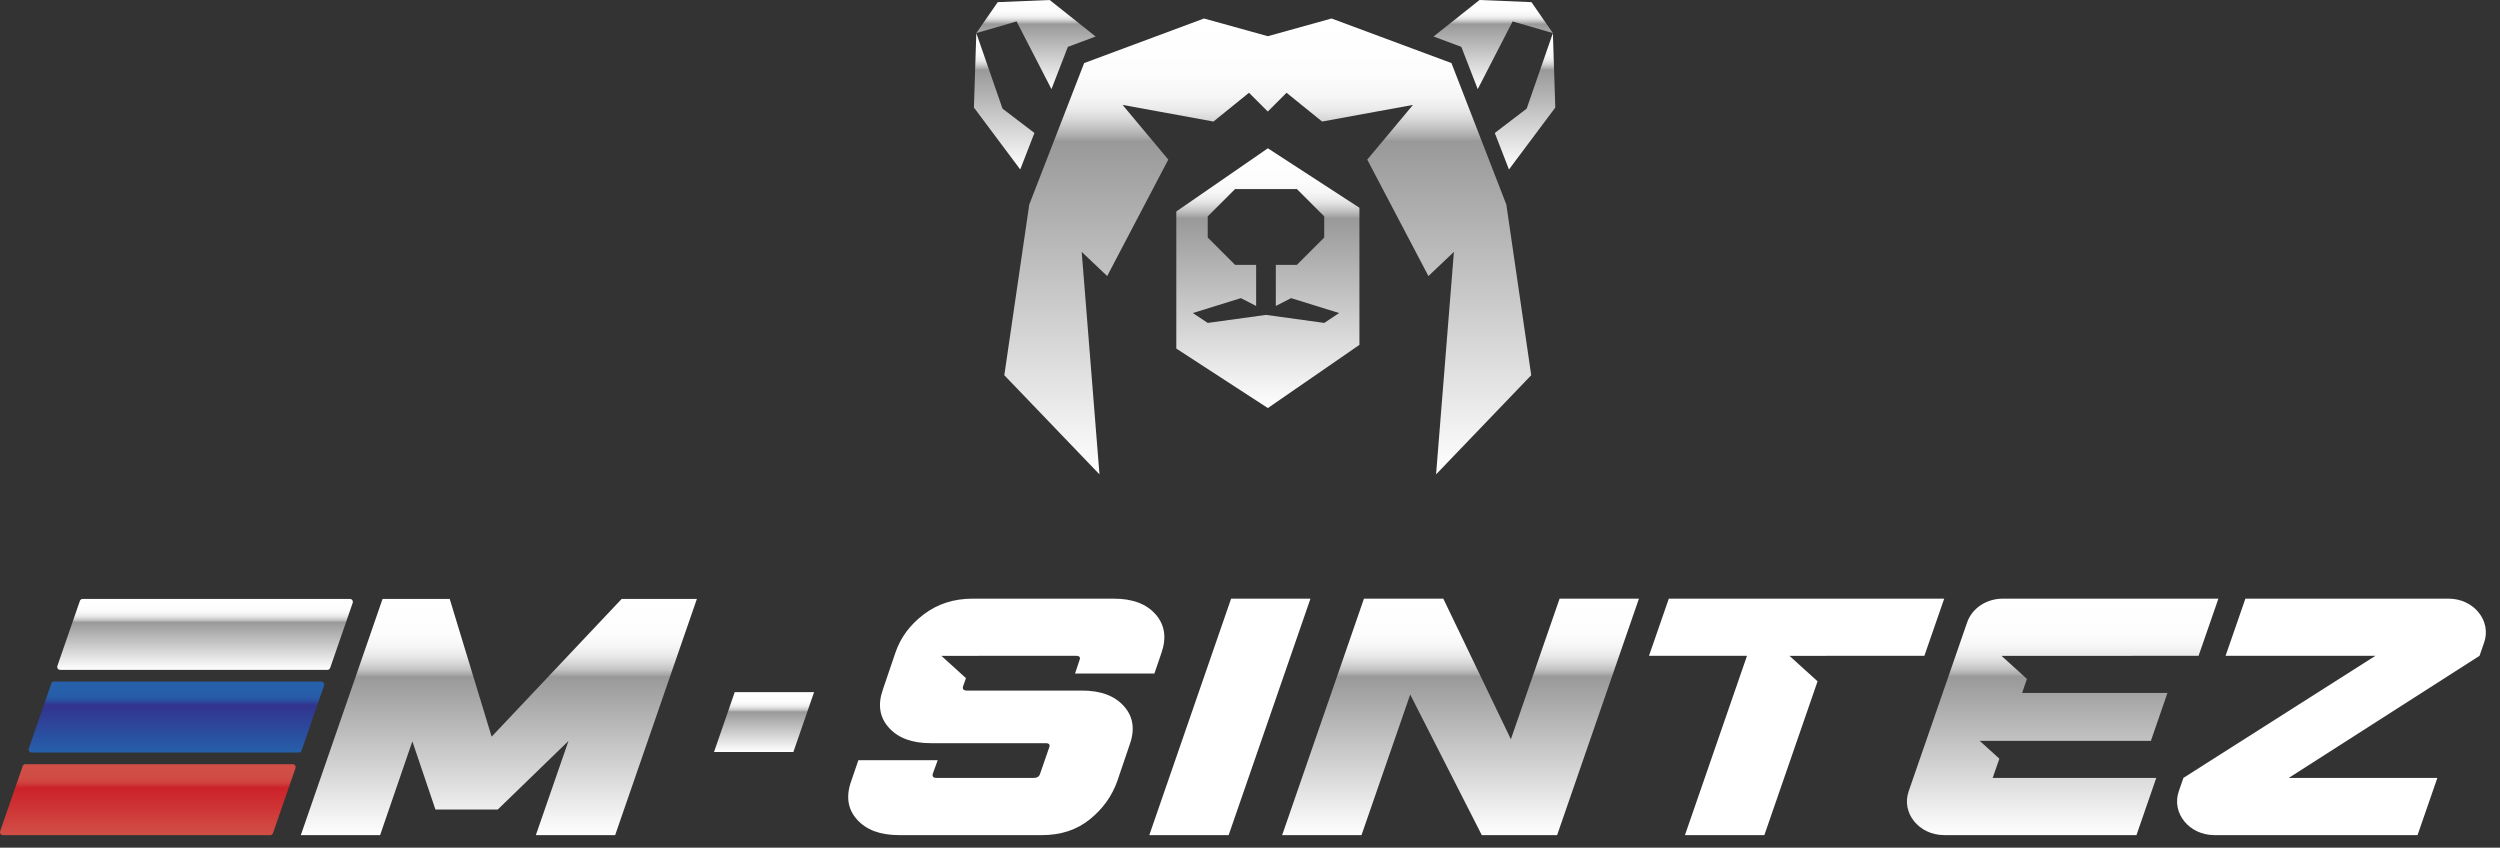 <?xml version="1.0" encoding="UTF-8"?> <svg xmlns="http://www.w3.org/2000/svg" width="174" height="59" viewBox="0 0 174 59" fill="none"><rect x="0" y="0" width="174" height="59" fill="#333333" stroke="none"/><path d="M88.243 10.321L81.871 14.719V24.261L88.243 28.401L94.616 24.003V14.461L88.243 10.321ZM92.171 22.475L88.114 21.916L84.057 22.475L83.02 21.787L86.365 20.75L87.427 21.296V18.434H85.961L84.057 16.531V15.061L85.961 13.157H90.263L92.166 15.061V16.531L90.263 18.434H88.797V21.296L89.859 20.75L93.204 21.787L92.166 22.475H92.171Z" fill="url(#paint0_linear_65_793)"></path><path d="M104.841 14.236L101.021 4.39L92.675 1.287L88.239 2.52L83.799 1.287L75.457 4.39L71.637 14.236L69.9 26.115L76.523 33.016L75.286 17.531L77.06 19.213L81.313 11.108L78.13 7.301L84.457 8.459L86.931 6.456L88.239 7.764L89.543 6.456L92.017 8.459L98.343 7.301L95.161 11.108L99.418 19.213L101.192 17.531L99.951 33.016L106.573 26.115L104.841 14.236Z" fill="url(#paint1_linear_65_793)"></path><path d="M71.996 9.255L71.008 11.795L67.785 7.485L67.951 2.303L69.775 7.56L71.996 9.255Z" fill="url(#paint2_linear_65_793)"></path><path d="M67.951 2.303L69.442 0.15L73.058 3.05176e-05L76.256 2.541L74.324 3.261L73.182 6.202L70.754 1.491L67.951 2.303Z" fill="url(#paint3_linear_65_793)"></path><path d="M104.037 9.255L105.024 11.795L108.248 7.485L108.081 2.303L106.257 7.56L104.037 9.255Z" fill="url(#paint4_linear_65_793)"></path><path d="M108.081 2.303L106.59 0.15L102.975 3.05176e-05L99.776 2.541L101.708 3.261L102.85 6.202L105.278 1.491L108.081 2.303Z" fill="url(#paint5_linear_65_793)"></path><path d="M94.931 41.667H100.454L105.157 51.45L108.547 41.667H114.07L108.376 58.123H103.132L98.151 48.339L94.761 58.123H89.238L94.931 41.667Z" fill="url(#paint6_linear_65_793)"></path><path d="M151.959 54.145L165.329 45.644H154.9L156.279 41.667H170.423C172.172 41.667 173.418 43.204 172.897 44.716L172.576 45.644L159.294 54.145H169.64L168.261 58.123H154.117C152.368 58.123 151.122 56.586 151.643 55.074L151.964 54.145H151.959Z" fill="url(#paint7_linear_65_793)"></path><path d="M116.149 41.667L114.77 45.644H121.592L117.273 58.123H122.8L126.503 47.419L124.549 45.649H127.115V45.644H133.937L135.316 41.667H116.149Z" fill="url(#paint8_linear_65_793)"></path><path d="M80.425 42.754C79.788 42.029 78.822 41.667 77.526 41.667H67.689C66.393 41.667 65.264 42.029 64.302 42.754C63.34 43.479 62.682 44.366 62.324 45.415L61.453 47.977C61.079 49.026 61.212 49.918 61.858 50.638C62.503 51.363 63.474 51.725 64.769 51.725H72.774C73.02 51.725 73.103 51.825 73.024 52.021L72.391 53.849C72.332 54.049 72.178 54.145 71.937 54.145H65.202C64.956 54.145 64.865 54.045 64.923 53.849L65.264 52.912H59.742L59.242 54.374C58.867 55.424 59 56.315 59.646 57.036C60.291 57.761 61.262 58.123 62.557 58.123H72.537C73.832 58.123 74.936 57.761 75.84 57.036C76.743 56.311 77.385 55.424 77.76 54.374L78.63 51.813C79.005 50.763 78.872 49.876 78.226 49.151C77.581 48.427 76.61 48.064 75.315 48.064H67.309C67.064 48.064 66.972 47.964 67.03 47.769L67.23 47.198L65.523 45.649H68.101C68.101 45.649 68.13 45.644 68.151 45.644H74.886C75.131 45.644 75.215 45.744 75.136 45.94L74.823 46.877H80.346L80.846 45.415C81.204 44.366 81.062 43.479 80.429 42.754H80.425Z" fill="url(#paint9_linear_65_793)"></path><path d="M85.685 41.667H91.208L85.514 58.123H79.992L85.685 41.667Z" fill="url(#paint10_linear_65_793)"></path><path d="M154.396 41.667H139.389C138.256 41.667 137.257 42.333 136.915 43.312L132.842 55.074C132.317 56.586 133.566 58.123 135.316 58.123H148.698L150.076 54.145H138.689L139.156 52.804L137.786 51.563H141.33H149.702L150.855 48.227H140.738L141.076 47.252L139.306 45.649H141.634L153.021 45.644L154.4 41.667H154.396Z" fill="url(#paint11_linear_65_793)"></path><path d="M26.625 41.684H31.299L34.218 51.272L43.269 41.684H48.504L42.815 58.123H37.296L39.566 51.571L34.643 56.344H30.307L28.7 51.596L26.455 58.127H20.936L26.625 41.688V41.684Z" fill="url(#paint12_linear_65_793)"></path><path d="M51.137 48.173L49.696 52.338H55.219L56.66 48.173H51.137Z" fill="url(#paint13_linear_65_793)"></path><path d="M20.37 53.187H1.773C1.686 53.187 1.606 53.242 1.577 53.329L0.011 57.852C-0.035 57.986 0.065 58.127 0.207 58.127H18.804C18.891 58.127 18.97 58.073 19 57.986L20.566 53.462C20.611 53.329 20.512 53.187 20.37 53.187Z" fill="url(#paint14_linear_65_793)"></path><path d="M22.361 47.435H3.764C3.676 47.435 3.597 47.49 3.568 47.577L2.002 52.1C1.956 52.233 2.056 52.375 2.198 52.375H20.794C20.882 52.375 20.961 52.321 20.99 52.233L22.556 47.71C22.602 47.577 22.502 47.435 22.361 47.435Z" fill="url(#paint15_linear_65_793)"></path><path d="M24.352 41.684H5.755C5.668 41.684 5.588 41.738 5.559 41.825L3.993 46.349C3.947 46.482 4.047 46.623 4.189 46.623H22.786C22.873 46.623 22.952 46.569 22.982 46.482L24.548 41.959C24.593 41.825 24.493 41.684 24.352 41.684Z" fill="url(#paint16_linear_65_793)"></path><defs><linearGradient id="paint0_linear_65_793" x1="88.239" y1="28.41" x2="88.239" y2="10.317" gradientUnits="userSpaceOnUse"><stop stop-color="white"></stop><stop offset="0.73" stop-color="#999999"></stop><stop offset="0.74" stop-color="#A9A9A9"></stop><stop offset="0.76" stop-color="#C3C3C3"></stop><stop offset="0.78" stop-color="#D9D9D9"></stop><stop offset="0.8" stop-color="#EAEAEA"></stop><stop offset="0.83" stop-color="#F6F6F6"></stop><stop offset="0.88" stop-color="#FDFDFD"></stop><stop offset="1" stop-color="white"></stop></linearGradient><linearGradient id="paint1_linear_65_793" x1="88.239" y1="33.016" x2="88.239" y2="1.287" gradientUnits="userSpaceOnUse"><stop stop-color="white"></stop><stop offset="0.73" stop-color="#999999"></stop><stop offset="0.74" stop-color="#A9A9A9"></stop><stop offset="0.76" stop-color="#C3C3C3"></stop><stop offset="0.78" stop-color="#D9D9D9"></stop><stop offset="0.8" stop-color="#EAEAEA"></stop><stop offset="0.83" stop-color="#F6F6F6"></stop><stop offset="0.88" stop-color="#FDFDFD"></stop><stop offset="1" stop-color="white"></stop></linearGradient><linearGradient id="paint2_linear_65_793" x1="69.888" y1="11.795" x2="69.888" y2="2.303" gradientUnits="userSpaceOnUse"><stop stop-color="white"></stop><stop offset="0.73" stop-color="#999999"></stop><stop offset="0.74" stop-color="#A9A9A9"></stop><stop offset="0.76" stop-color="#C3C3C3"></stop><stop offset="0.78" stop-color="#D9D9D9"></stop><stop offset="0.8" stop-color="#EAEAEA"></stop><stop offset="0.83" stop-color="#F6F6F6"></stop><stop offset="0.88" stop-color="#FDFDFD"></stop><stop offset="1" stop-color="white"></stop></linearGradient><linearGradient id="paint3_linear_65_793" x1="72.104" y1="6.202" x2="72.104" y2="3.05176e-05" gradientUnits="userSpaceOnUse"><stop stop-color="white"></stop><stop offset="0.73" stop-color="#999999"></stop><stop offset="0.74" stop-color="#A9A9A9"></stop><stop offset="0.76" stop-color="#C3C3C3"></stop><stop offset="0.78" stop-color="#D9D9D9"></stop><stop offset="0.8" stop-color="#EAEAEA"></stop><stop offset="0.83" stop-color="#F6F6F6"></stop><stop offset="0.88" stop-color="#FDFDFD"></stop><stop offset="1" stop-color="white"></stop></linearGradient><linearGradient id="paint4_linear_65_793" x1="106.145" y1="11.795" x2="106.145" y2="2.303" gradientUnits="userSpaceOnUse"><stop stop-color="white"></stop><stop offset="0.73" stop-color="#999999"></stop><stop offset="0.74" stop-color="#A9A9A9"></stop><stop offset="0.76" stop-color="#C3C3C3"></stop><stop offset="0.78" stop-color="#D9D9D9"></stop><stop offset="0.8" stop-color="#EAEAEA"></stop><stop offset="0.83" stop-color="#F6F6F6"></stop><stop offset="0.88" stop-color="#FDFDFD"></stop><stop offset="1" stop-color="white"></stop></linearGradient><linearGradient id="paint5_linear_65_793" x1="103.928" y1="6.202" x2="103.928" y2="3.05176e-05" gradientUnits="userSpaceOnUse"><stop stop-color="white"></stop><stop offset="0.73" stop-color="#999999"></stop><stop offset="0.74" stop-color="#A9A9A9"></stop><stop offset="0.76" stop-color="#C3C3C3"></stop><stop offset="0.78" stop-color="#D9D9D9"></stop><stop offset="0.8" stop-color="#EAEAEA"></stop><stop offset="0.83" stop-color="#F6F6F6"></stop><stop offset="0.88" stop-color="#FDFDFD"></stop><stop offset="1" stop-color="white"></stop></linearGradient><linearGradient id="paint6_linear_65_793" x1="101.65" y1="58.123" x2="101.65" y2="41.667" gradientUnits="userSpaceOnUse"><stop stop-color="white"></stop><stop offset="0.67" stop-color="#999999"></stop><stop offset="0.68" stop-color="#A9A9A9"></stop><stop offset="0.7" stop-color="#C3C3C3"></stop><stop offset="0.73" stop-color="#D9D9D9"></stop><stop offset="0.76" stop-color="#EAEAEA"></stop><stop offset="0.8" stop-color="#F6F6F6"></stop><stop offset="0.85" stop-color="#FDFDFD"></stop><stop offset="1" stop-color="white"></stop></linearGradient><linearGradient id="paint7_linear_65_793" x1="162.264" y1="-3.619" x2="162.264" y2="-3.619" gradientUnits="userSpaceOnUse"><stop stop-color="white"></stop><stop offset="0.67" stop-color="#999999"></stop><stop offset="0.68" stop-color="#A9A9A9"></stop><stop offset="0.7" stop-color="#C3C3C3"></stop><stop offset="0.73" stop-color="#D9D9D9"></stop><stop offset="0.76" stop-color="#EAEAEA"></stop><stop offset="0.8" stop-color="#F6F6F6"></stop><stop offset="0.85" stop-color="#FDFDFD"></stop><stop offset="1" stop-color="white"></stop></linearGradient><linearGradient id="paint8_linear_65_793" x1="125.041" y1="-3.619" x2="125.041" y2="-3.619" gradientUnits="userSpaceOnUse"><stop stop-color="white"></stop><stop offset="0.67" stop-color="#999999"></stop><stop offset="0.68" stop-color="#A9A9A9"></stop><stop offset="0.7" stop-color="#C3C3C3"></stop><stop offset="0.73" stop-color="#D9D9D9"></stop><stop offset="0.76" stop-color="#EAEAEA"></stop><stop offset="0.8" stop-color="#F6F6F6"></stop><stop offset="0.85" stop-color="#FDFDFD"></stop><stop offset="1" stop-color="white"></stop></linearGradient><linearGradient id="paint9_linear_65_793" x1="70.033" y1="-3.619" x2="70.033" y2="-3.619" gradientUnits="userSpaceOnUse"><stop stop-color="white"></stop><stop offset="0.67" stop-color="#999999"></stop><stop offset="0.68" stop-color="#A9A9A9"></stop><stop offset="0.7" stop-color="#C3C3C3"></stop><stop offset="0.73" stop-color="#D9D9D9"></stop><stop offset="0.76" stop-color="#EAEAEA"></stop><stop offset="0.8" stop-color="#F6F6F6"></stop><stop offset="0.85" stop-color="#FDFDFD"></stop><stop offset="1" stop-color="white"></stop></linearGradient><linearGradient id="paint10_linear_65_793" x1="85.598" y1="-3.619" x2="85.598" y2="-3.619" gradientUnits="userSpaceOnUse"><stop stop-color="white"></stop><stop offset="0.67" stop-color="#999999"></stop><stop offset="0.68" stop-color="#A9A9A9"></stop><stop offset="0.7" stop-color="#C3C3C3"></stop><stop offset="0.73" stop-color="#D9D9D9"></stop><stop offset="0.76" stop-color="#EAEAEA"></stop><stop offset="0.8" stop-color="#F6F6F6"></stop><stop offset="0.85" stop-color="#FDFDFD"></stop><stop offset="1" stop-color="white"></stop></linearGradient><linearGradient id="paint11_linear_65_793" x1="143.558" y1="58.123" x2="143.558" y2="41.667" gradientUnits="userSpaceOnUse"><stop stop-color="white"></stop><stop offset="0.67" stop-color="#999999"></stop><stop offset="0.68" stop-color="#A9A9A9"></stop><stop offset="0.7" stop-color="#C3C3C3"></stop><stop offset="0.73" stop-color="#D9D9D9"></stop><stop offset="0.76" stop-color="#EAEAEA"></stop><stop offset="0.8" stop-color="#F6F6F6"></stop><stop offset="0.85" stop-color="#FDFDFD"></stop><stop offset="1" stop-color="white"></stop></linearGradient><linearGradient id="paint12_linear_65_793" x1="34.718" y1="58.123" x2="34.718" y2="41.684" gradientUnits="userSpaceOnUse"><stop stop-color="white"></stop><stop offset="0.67" stop-color="#999999"></stop><stop offset="0.68" stop-color="#A9A9A9"></stop><stop offset="0.7" stop-color="#C3C3C3"></stop><stop offset="0.73" stop-color="#D9D9D9"></stop><stop offset="0.76" stop-color="#EAEAEA"></stop><stop offset="0.8" stop-color="#F6F6F6"></stop><stop offset="0.85" stop-color="#FDFDFD"></stop><stop offset="1" stop-color="white"></stop></linearGradient><linearGradient id="paint13_linear_65_793" x1="53.178" y1="52.338" x2="53.178" y2="48.173" gradientUnits="userSpaceOnUse"><stop stop-color="white"></stop><stop offset="0.67" stop-color="#999999"></stop><stop offset="0.68" stop-color="#A9A9A9"></stop><stop offset="0.7" stop-color="#C3C3C3"></stop><stop offset="0.73" stop-color="#D9D9D9"></stop><stop offset="0.76" stop-color="#EAEAEA"></stop><stop offset="0.8" stop-color="#F6F6F6"></stop><stop offset="0.85" stop-color="#FDFDFD"></stop><stop offset="1" stop-color="white"></stop></linearGradient><linearGradient id="paint14_linear_65_793" x1="10.29" y1="58.123" x2="10.29" y2="53.187" gradientUnits="userSpaceOnUse"><stop stop-color="#D14F47"></stop><stop offset="0.67" stop-color="#CC2128"></stop><stop offset="0.68" stop-color="#CC292D"></stop><stop offset="0.72" stop-color="#CE3A39"></stop><stop offset="0.76" stop-color="#D04641"></stop><stop offset="0.83" stop-color="#D04D45"></stop><stop offset="1" stop-color="#D14F47"></stop></linearGradient><linearGradient id="paint15_linear_65_793" x1="12.277" y1="52.375" x2="12.277" y2="47.435" gradientUnits="userSpaceOnUse"><stop stop-color="#2660AB"></stop><stop offset="0.67" stop-color="#32338E"></stop><stop offset="0.68" stop-color="#2F3A93"></stop><stop offset="0.72" stop-color="#2B4B9D"></stop><stop offset="0.76" stop-color="#2857A5"></stop><stop offset="0.82" stop-color="#265EA9"></stop><stop offset="1" stop-color="#2660AB"></stop></linearGradient><linearGradient id="paint16_linear_65_793" x1="14.268" y1="46.623" x2="14.268" y2="41.684" gradientUnits="userSpaceOnUse"><stop stop-color="white"></stop><stop offset="0.67" stop-color="#999999"></stop><stop offset="0.68" stop-color="#A9A9A9"></stop><stop offset="0.7" stop-color="#C3C3C3"></stop><stop offset="0.73" stop-color="#D9D9D9"></stop><stop offset="0.76" stop-color="#EAEAEA"></stop><stop offset="0.8" stop-color="#F6F6F6"></stop><stop offset="0.85" stop-color="#FDFDFD"></stop><stop offset="1" stop-color="white"></stop></linearGradient></defs></svg> 
